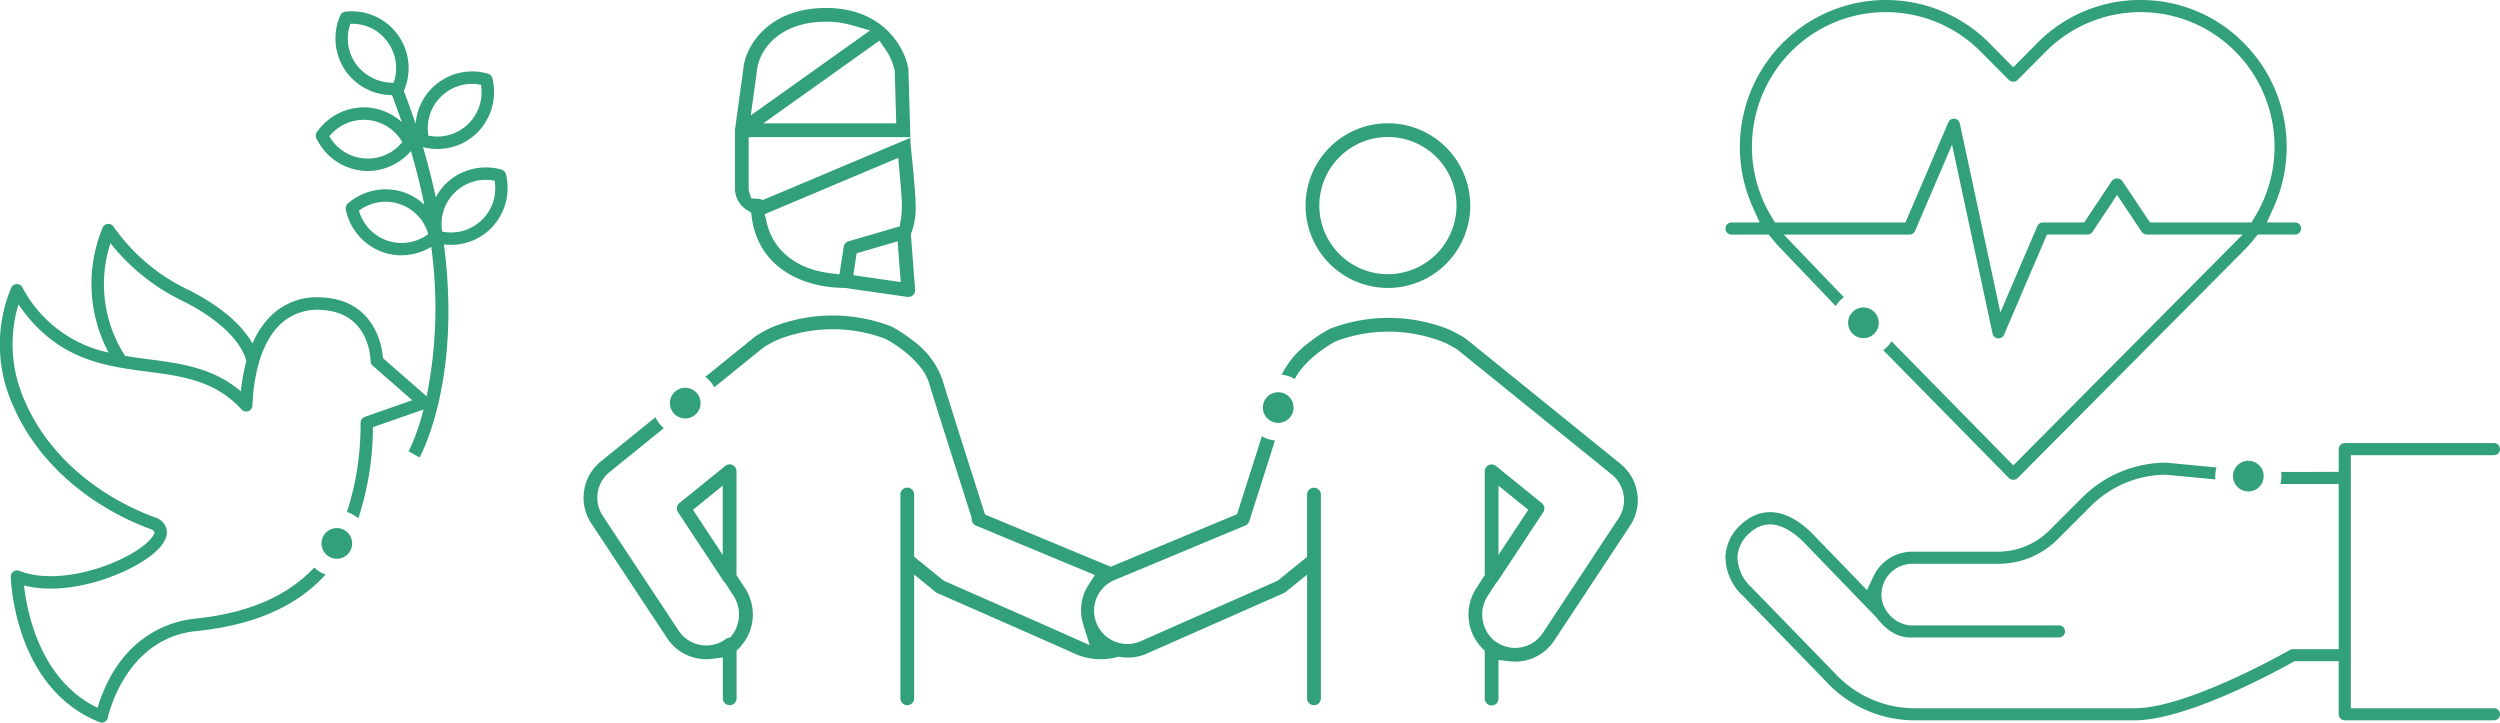 <svg id="Group_49428" data-name="Group 49428" xmlns="http://www.w3.org/2000/svg" xmlns:xlink="http://www.w3.org/1999/xlink" width="285.584" height="82.54" viewBox="0 0 285.584 82.54">
  <defs>
    <clipPath id="clip-path">
      <rect id="Rectangle_28411" data-name="Rectangle 28411" width="285.584" height="82.54" fill="#31a07b"/>
    </clipPath>
  </defs>
  <g id="Group_49427" data-name="Group 49427" clip-path="url(#clip-path)">
    <path id="Path_20354" data-name="Path 20354" d="M443.674,41a9.406,9.406,0,1,0,9.406,9.406A9.417,9.417,0,0,0,443.674,41m0,17.241a7.835,7.835,0,1,1,7.835-7.835,7.844,7.844,0,0,1-7.835,7.835" transform="translate(-285.128 -26.919)" fill="#31a07b"/>
    <path id="Path_20355" data-name="Path 20355" d="M246.3,26.014l.07.526c.792,5.9,5.97,8.044,10.553,8.082l.148.011,7.066,1.013a.77.77,0,0,0,.649-.2.782.782,0,0,0,.246-.634l-.487-6.338.1-.246a8.145,8.145,0,0,0,.449-3.005c0-1.269-.355-4.906-.568-6.883l-.011-.132-.021-.735-16.833,7.1-.379-.109a.8.8,0,0,0-.184-.029l-.785-.031-.236-.749a1.353,1.353,0,0,1-.061-.4V17.4h18.477l-.229-7.751c0-.007,0-.019,0-.032-.4-2.42-2.864-6.975-9.394-6.975-6.513,0-8.985,4.206-9.39,6.456l-.013.076-1.014,7.4c0,.024,0,.048,0,.072v6.607a2.9,2.9,0,0,0,1.317,2.435Zm11.668,7.16.388-2.51,4.676-1.364.358,4.651ZM263.1,19.763l.142,1.517c.187,1.994.282,3.32.282,3.939a9.99,9.99,0,0,1-.132,1.689l-.12.685-5.837,1.7a.787.787,0,0,0-.557.634l-.486,3.148-1.076-.134c-3.868-.483-6.511-2.61-7.25-5.834l-.209-.914ZM261.6,7.3a6.875,6.875,0,0,1,1.086,2.436l.021.1.171,5.987H247.689l13.262-9.441ZM247.03,9.34c.507-2.367,2.863-5.13,7.837-5.13a10.245,10.245,0,0,1,2.789.363l2.238.634-13.635,9.707Z" transform="translate(-160.496 -1.732)" fill="#31a07b"/>
    <path id="Path_20356" data-name="Path 20356" d="M638.994,25.412h-3.227l.773-1.7a16.819,16.819,0,0,0-3.4-18.8A16.5,16.5,0,0,0,621.365,0h-.037a16.5,16.5,0,0,0-11.777,4.909l-2.745,2.774-2.748-2.776a16.63,16.63,0,0,0-23.589,0,16.843,16.843,0,0,0-3.4,18.807l.77,1.7h-3.219a.691.691,0,1,0,0,1.383h4.258l.361.45a17,17,0,0,0,1.229,1.377l6.056,6.334a3.789,3.789,0,0,1,.929-1.008l-6.866-7.153h14.365a.691.691,0,0,0,.636-.418l4.224-9.862,4.628,21.592a.691.691,0,0,0,.61.544.63.63,0,0,0,.066,0,.689.689,0,0,0,.635-.417l4.9-11.442h4.628a.69.69,0,0,0,.576-.308l2.811-4.218,2.815,4.218a.69.69,0,0,0,.575.308h10.955l-26.2,26.366L592.9,38.992A3.79,3.79,0,0,1,591.953,40l14.36,14.617a.723.723,0,0,0,.988,0l25.841-25.993a17.1,17.1,0,0,0,1.225-1.378l.361-.451h4.266a.691.691,0,1,0,0-1.383m-4.632-.57-.352.57H622.423l-3.184-4.774a.777.777,0,0,0-1.151,0l-3.182,4.774h-4.714a.69.69,0,0,0-.635.418l-4.225,9.862L600.7,14.1a.692.692,0,0,0-1.31-.129l-4.9,11.442h-14.9l-.352-.573a15.439,15.439,0,0,1,2.188-18.951,15.26,15.26,0,0,1,21.645-.006l3.24,3.258a.666.666,0,0,0,.48.186h.005a.715.715,0,0,0,.5-.188l3.236-3.254a15.259,15.259,0,0,1,21.641,0,15.425,15.425,0,0,1,2.187,18.96" transform="translate(-376.823)" fill="#31a07b"/>
    <path id="Path_20357" data-name="Path 20357" d="M614.731,104.03a1.751,1.751,0,1,0,1.751-1.751,1.751,1.751,0,0,0-1.751,1.751" transform="translate(-403.616 -67.154)" fill="#31a07b"/>
    <path id="Path_20358" data-name="Path 20358" d="M661.716,177.671h-16.35V148.759h16.35a.691.691,0,0,0,0-1.383H644.674a.692.692,0,0,0-.692.691v2.6l-6.579.007a3.584,3.584,0,0,1-.078,1.376h6.657V170.92h-5.236a.689.689,0,0,0-.343.091c-.118.068-11.641,6.66-17.749,6.66h-25.12a12.453,12.453,0,0,1-9.161-4.061l-9.5-9.775a4.773,4.773,0,0,1-1.57-3.41,3.855,3.855,0,0,1,1.415-2.795c1.9-1.7,4.161-1.142,6.724,1.667l7.7,7.967c1.222,1.569,2.453,2.307,3.873,2.322h17.01a.691.691,0,1,0,0-1.383H594.971a3.651,3.651,0,0,1-2.684-1.723l-.107-.159a3.219,3.219,0,0,1-.414-1.26,3.53,3.53,0,0,1,3.513-3.892h9.811a9.554,9.554,0,0,0,6.8-2.815l3.755-3.754a12.222,12.222,0,0,1,8.511-3.608h.058l.058.006,5.626.531c-.012-.124-.019-.249-.019-.377a3.775,3.775,0,0,1,.136-.993l-5.733-.541a13.59,13.59,0,0,0-9.616,4l-3.756,3.754a8.293,8.293,0,0,1-5.822,2.41H595.28a4.905,4.905,0,0,0-4.443,2.816l-.741,1.576-5.651-5.841c-4.142-4.554-7.194-3.043-8.644-1.736a5.245,5.245,0,0,0-1.874,3.789,6.112,6.112,0,0,0,1.967,4.415l9.486,9.765a13.771,13.771,0,0,0,10.156,4.483h25.12c5.885,0,16.029-5.5,18-6.6l.273-.152h5.052v6.059a.693.693,0,0,0,.692.692h17.042a.691.691,0,1,0,0-1.383" transform="translate(-376.823 -96.763)" fill="#31a07b"/>
    <path id="Path_20359" data-name="Path 20359" d="M742.762,155.027a1.751,1.751,0,1,0,1.752-1.751,1.751,1.751,0,0,0-1.752,1.751" transform="translate(-487.677 -100.637)" fill="#31a07b"/>
    <path id="Path_20360" data-name="Path 20360" d="M420.074,132.221a1.751,1.751,0,1,0,1.752-1.751,1.751,1.751,0,0,0-1.752,1.751" transform="translate(-275.809 -85.663)" fill="#31a07b"/>
    <path id="Path_20361" data-name="Path 20361" d="M211.558,156.83V144.966a.785.785,0,0,0-1.28-.611l-5.239,4.241a.783.783,0,0,0-.161,1.044l5.239,7.929a.816.816,0,0,0,.1.114l.076.078.912,1.408a3.935,3.935,0,0,1-.1,4.451l-.215.3-.352.113a.785.785,0,0,0-.245.126l-.1.073a3.78,3.78,0,0,1-5.247-1.062l-8.654-13.1a3.76,3.76,0,0,1,.77-5.015l6.192-5.012a3.789,3.789,0,0,1-.952-1.251l-6.229,5.041a5.325,5.325,0,0,0-1.092,7.1l8.654,13.1a5.337,5.337,0,0,0,4.466,2.4,5.4,5.4,0,0,0,.644-.038l1.251-.151V170.9a.786.786,0,1,0,1.572,0V165.47l.311-.324a5.5,5.5,0,0,0,.651-6.83Zm-1.572-2.308-3.4-5.153,3.4-2.756Z" transform="translate(-127.426 -91.132)" fill="#31a07b"/>
    <path id="Path_20362" data-name="Path 20362" d="M222.834,130.754A1.751,1.751,0,1,0,224.585,129a1.751,1.751,0,0,0-1.751,1.751" transform="translate(-146.307 -84.7)" fill="#31a07b"/>
    <path id="Path_20363" data-name="Path 20363" d="M57.794,22.367h0a.714.714,0,0,0-.5-.515,6.568,6.568,0,0,0-6.321,1.573,6.384,6.384,0,0,0-1.083,1.394l-.111.192-.047-.217c-.389-1.789-.851-3.6-1.374-5.369l-.041-.14.143.033a6.577,6.577,0,0,0,1.474.181,6.483,6.483,0,0,0,4.535-1.818,6.556,6.556,0,0,0,1.775-6.267.714.714,0,0,0-.5-.516,6.469,6.469,0,0,0-8.223,5.347l-.05.36-.116-.344c-.353-1.045-.75-2.142-1.214-3.356l-.012-.032.013-.032A6.488,6.488,0,0,0,39.45,3.813a.716.716,0,0,0-.578.424,6.555,6.555,0,0,0,.7,6.475,6.563,6.563,0,0,0,5.152,2.636h.058l.021.054c.353.921.687,1.841.995,2.734l.1.286-.235-.192a6.46,6.46,0,0,0-3.586-1.47,6.563,6.563,0,0,0-5.878,2.81.716.716,0,0,0-.057.715A6.559,6.559,0,0,0,41.5,21.992c.171.013.336.02.5.02a6.553,6.553,0,0,0,4.843-2.166l.1-.114.043.147c.565,1.937,1.046,3.863,1.431,5.726l.052.25-.192-.167a6.4,6.4,0,0,0-2.158-1.247,6.562,6.562,0,0,0-6.386,1.287.721.721,0,0,0-.229.679,6.559,6.559,0,0,0,4.289,4.9,6.4,6.4,0,0,0,2.057.337,6.59,6.59,0,0,0,3.3-.9l.112-.066.016.129a50.945,50.945,0,0,1-.512,16.8l-.031.143-5-4.372,0-.036c-.039-.665-.567-6.511-6.86-6.883a7.52,7.52,0,0,0-5.727,1.907,9.725,9.725,0,0,0-2.239,3.2l-.068.15-.084-.142c-.89-1.509-2.851-3.765-7.142-5.939a21.879,21.879,0,0,1-8.661-7.289.712.712,0,0,0-1.238.158,16.761,16.761,0,0,0,.6,14.083l.087.168-.184-.045a14.521,14.521,0,0,1-9.675-7.427.694.694,0,0,0-.664-.349.708.708,0,0,0-.606.433,16.876,16.876,0,0,0,.26,13.535C4.215,55.093,9.9,60.192,17.152,62.9c.334.124.47.258.486.341.028.175-.18.709-1.163,1.5-2.987,2.4-9.86,4.686-14.267,2.945a.715.715,0,0,0-.264-.051.714.714,0,0,0-.71.732c.014.519.455,12.737,10.128,16.606a.72.72,0,0,0,.6-.035.709.709,0,0,0,.359-.486c.019-.09,1.935-9.043,10.073-9.878,6.582-.672,11.476-2.787,14.8-6.462a3.773,3.773,0,0,1-1.3-.8c-3.111,3.314-7.628,5.226-13.646,5.842-2.469.253-8.491,1.74-11.072,10.073l-.03.1-.09-.044c-6.392-3.117-7.936-10.693-8.3-13.805l-.015-.123.121.03c5.037,1.248,11.662-1.25,14.505-3.535,1.252-1.007,1.816-1.959,1.675-2.831a1.9,1.9,0,0,0-1.394-1.454C10.762,58.994,5.371,54.176,2.86,48.343a15.763,15.763,0,0,1-.8-10.926l.052-.17.1.146c4.29,6.193,9.754,6.9,14.575,7.533,4.006.522,7.787,1.015,10.811,4.329A.713.713,0,0,0,28.84,48.8c.063-1.974.508-6.839,3.283-9.37A6.167,6.167,0,0,1,36.8,37.889c5.434.32,5.528,5.606,5.53,5.831a.719.719,0,0,0,.244.534L47.092,48.2,41.666,50.1a.715.715,0,0,0-.477.664,32.38,32.38,0,0,1-1.554,10.2,3.774,3.774,0,0,1,1.294.723A33.53,33.53,0,0,0,42.6,51.336v-.059l.056-.02,5.726-2-.042.157a24.567,24.567,0,0,1-1.655,4.627l1.246.694c.5-.934,4.717-9.381,2.792-24.232l-.014-.107.108.011a6.608,6.608,0,0,0,.663.045,6.47,6.47,0,0,0,4.532-1.819,6.551,6.551,0,0,0,1.776-6.268m-7.379-8.874a5.024,5.024,0,0,1,4.472-1.335l.06.011.009.06a5.06,5.06,0,0,1-4.985,5.851,5.276,5.276,0,0,1-.965-.09l-.06-.011-.009-.06a5.023,5.023,0,0,1,1.478-4.426m-5.424-1.621-.02.06h-.063a5.21,5.21,0,0,1-4.183-2.062,5.024,5.024,0,0,1-.718-4.611l.019-.056.059,0a4.9,4.9,0,0,1,4.188,2.063,5.024,5.024,0,0,1,.718,4.611m.925,6.882a5,5,0,0,1-3.869,1.835q-.214,0-.43-.018A5.028,5.028,0,0,1,37.658,18.1l-.031-.052L37.666,18a5.061,5.061,0,0,1,8.257.657l.031.052Zm2.955,10.5a5.059,5.059,0,0,1-7.844-2.658l-.017-.058.049-.035A5.06,5.06,0,0,1,48.9,29.156l.018.058ZM28.138,43.745a20.341,20.341,0,0,0-.6,3.281l-.016.161-.124-.1c-3.133-2.621-6.837-3.1-10.419-3.57-.9-.117-1.772-.234-2.646-.377l-.036-.006L14.27,43.1a15.083,15.083,0,0,1-1.7-12.689l.047-.156.1.128a23.509,23.509,0,0,0,8.263,6.53c6.09,3.087,7.028,6.2,7.153,6.793l0,.021Zm26.89-16.133a5,5,0,0,1-3.5,1.423,5.287,5.287,0,0,1-.957-.088l-.061-.011-.02-.137a5.05,5.05,0,0,1,5.953-5.685l.06.012.009.06a5.025,5.025,0,0,1-1.478,4.427" transform="translate(0 -2.479)" fill="#31a07b"/>
    <path id="Path_20364" data-name="Path 20364" d="M106.943,177.412a1.751,1.751,0,1,0,1.751-1.751,1.751,1.751,0,0,0-1.751,1.751" transform="translate(-70.216 -115.334)" fill="#31a07b"/>
    <path id="Path_20365" data-name="Path 20365" d="M304.127,124.623a.786.786,0,0,0-.786.786v7.112l-3.37,2.732-15.556,6.864a3.8,3.8,0,1,1-2.992-6.982l15-6.255.213-.214.082-.163c.007-.02.014-.04.022-.06.13-.408,1.6-5.007,2.933-9.217a3.746,3.746,0,0,1-1.5-.478c-1.048,3.313-2.182,6.868-2.673,8.4l-.157.493L280.9,133.651l-14.349-5.966-.157-.493c-1.152-3.609-3.919-12.292-4.728-14.961a9.312,9.312,0,0,0-3.336-4.4,16.412,16.412,0,0,0-2.458-1.621.679.679,0,0,0-.075-.033,18.643,18.643,0,0,0-13.172-.05,9.3,9.3,0,0,0-1.469.706l-.067.036a5.408,5.408,0,0,0-.967.62l-5.524,4.471a3.79,3.79,0,0,1,1.028,1.19l5.487-4.441a3.738,3.738,0,0,1,.731-.46c.021-.01.043-.022.064-.035a7.659,7.659,0,0,1,1.27-.616,17.07,17.07,0,0,1,11.953,0l.134.06c.164.088,4.038,2.178,4.9,5.02s3.9,12.373,4.813,15.23l.05.158,0,.165a.785.785,0,0,0,.484.715l13.592,5.652-.729,1.124a5.334,5.334,0,0,0-.512,1.005,5.4,5.4,0,0,0-.092,3.519l.742,2.362-2.261-1.008c-3.618-1.613-12.537-5.528-14.288-6.3l-.138-.06-3.369-2.731v-7.112a.786.786,0,1,0-1.572,0V148.68a.786.786,0,1,0,1.572,0V134.544l2.462,2a.773.773,0,0,0,.18.11l.049.022c2.215.972,13.374,5.87,15.593,6.88a7.273,7.273,0,0,0,3.031.658,7.114,7.114,0,0,0,1.819-.231l.228-.061.233.036a5.234,5.234,0,0,0,3-.4l15.652-6.906a.776.776,0,0,0,.178-.109l2.462-2V148.68a.786.786,0,0,0,1.572,0V125.409a.787.787,0,0,0-.786-.786" transform="translate(-154.029 -68.908)" fill="#31a07b"/>
    <path id="Path_20366" data-name="Path 20366" d="M465.015,122.4,447.56,108.278a5.313,5.313,0,0,0-.966-.619l-.067-.037a9.257,9.257,0,0,0-1.469-.706,18.634,18.634,0,0,0-13.171.049c-.025.01-.051.021-.078.034a16.427,16.427,0,0,0-2.456,1.62,10.191,10.191,0,0,0-3.028,3.606,3.749,3.749,0,0,1,1.5.493c1.229-2.443,4.446-4.186,4.6-4.266l.135-.061a17.077,17.077,0,0,1,11.953,0,7.721,7.721,0,0,1,1.272.619c.018.01.039.022.061.033a3.778,3.778,0,0,1,.73.46l17.454,14.126a3.76,3.76,0,0,1,.77,5.015l-8.654,13.1a3.78,3.78,0,0,1-5.236,1.068l-.116-.08c-.012-.009-.033-.021-.054-.033l-.087-.053-.1-.081a3.937,3.937,0,0,1-.676-5.094l.913-1.41.077-.079a.848.848,0,0,0,.095-.112l5.239-7.929a.782.782,0,0,0-.161-1.044l-5.239-4.241a.785.785,0,0,0-1.28.611v11.864l-.962,1.486a5.5,5.5,0,0,0,.651,6.83l.311.324V149.2a.786.786,0,1,0,1.571,0v-4.383l1.249.149a5.442,5.442,0,0,0,.647.039,5.337,5.337,0,0,0,4.466-2.4l8.654-13.1a5.325,5.325,0,0,0-1.092-7.1m-13.923,2.5,3.4,2.756-3.4,5.153Z" transform="translate(-279.914 -69.425)" fill="#31a07b"/>
  </g>
</svg>
